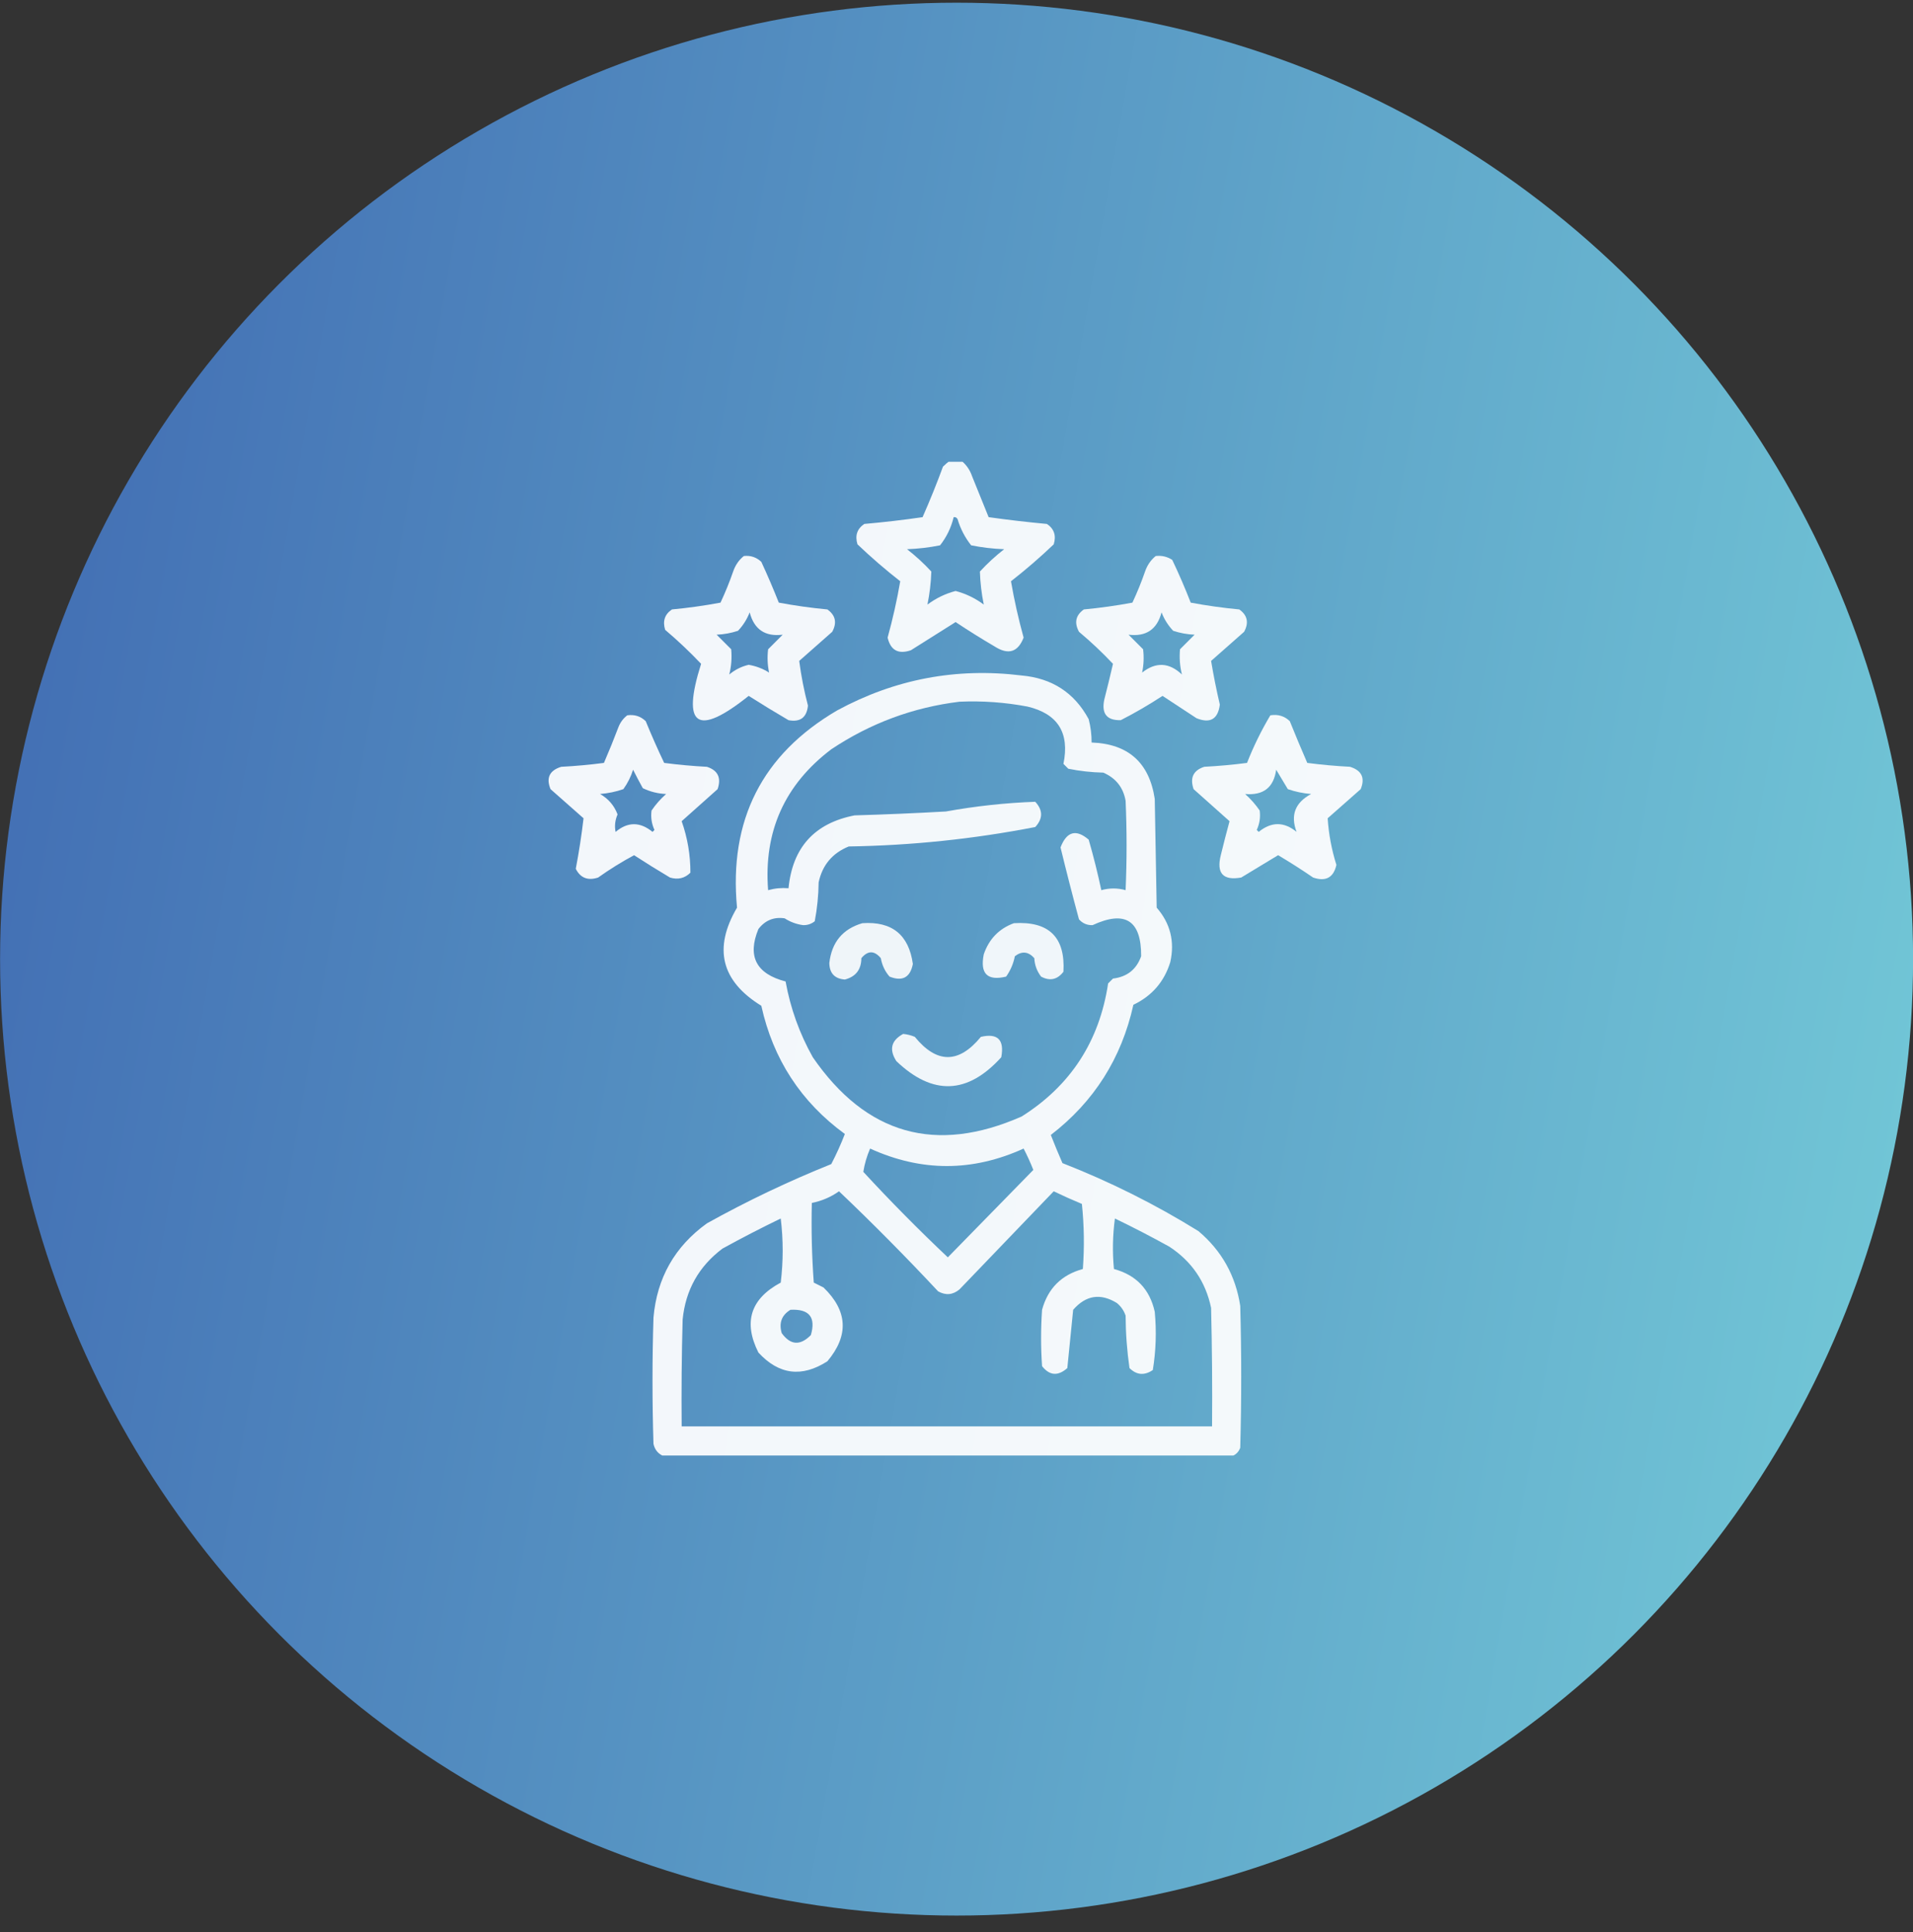 <svg width="100" height="101" viewBox="0 0 100 101" fill="none" xmlns="http://www.w3.org/2000/svg">
<rect x="0" y="0" width="100" height="101" fill="#333333" stroke="none"/>
<circle cx="50.004" cy="50.141" r="50" fill="url(#paint0_linear_3198_611)"/>
<g clip-path="url(#clip0_3198_611)">
<path opacity="0.928" fill-rule="evenodd" clip-rule="evenodd" d="M49.649 24.09C49.852 24.09 50.055 24.09 50.258 24.09C50.516 24.297 50.702 24.568 50.817 24.903C51.104 25.614 51.392 26.325 51.68 27.036C52.692 27.178 53.708 27.297 54.727 27.391C55.104 27.646 55.222 28.002 55.082 28.457C54.367 29.139 53.623 29.782 52.848 30.387C53.018 31.373 53.238 32.355 53.508 33.333C53.211 34.1 52.703 34.253 51.985 33.79C51.294 33.386 50.617 32.963 49.953 32.52C49.175 33.011 48.396 33.502 47.617 33.993C46.961 34.217 46.555 33.997 46.399 33.333C46.669 32.355 46.889 31.373 47.059 30.387C46.284 29.782 45.539 29.139 44.824 28.457C44.684 28.002 44.803 27.646 45.18 27.391C46.2 27.301 47.215 27.183 48.227 27.036C48.61 26.167 48.966 25.287 49.293 24.395C49.41 24.28 49.528 24.178 49.649 24.09ZM49.852 27.036C49.941 27.022 50.008 27.056 50.055 27.137C50.206 27.644 50.443 28.101 50.766 28.508C51.335 28.622 51.91 28.69 52.492 28.711C52.033 29.069 51.61 29.458 51.223 29.879C51.242 30.463 51.31 31.039 51.426 31.606C50.976 31.271 50.485 31.034 49.953 30.895C49.422 31.034 48.931 31.271 48.481 31.606C48.597 31.039 48.664 30.463 48.684 29.879C48.296 29.458 47.873 29.069 47.414 28.711C47.996 28.69 48.572 28.622 49.141 28.508C49.484 28.072 49.721 27.581 49.852 27.036Z" fill="white"/>
<path opacity="0.928" fill-rule="evenodd" clip-rule="evenodd" d="M38.883 29.067C39.236 29.029 39.54 29.13 39.797 29.372C40.122 30.074 40.426 30.785 40.711 31.504C41.549 31.661 42.396 31.78 43.25 31.86C43.676 32.163 43.761 32.552 43.504 33.028C42.929 33.536 42.353 34.043 41.778 34.551C41.88 35.333 42.032 36.112 42.235 36.887C42.171 37.51 41.832 37.764 41.219 37.649C40.517 37.238 39.822 36.815 39.137 36.379C36.445 38.53 35.616 37.971 36.649 34.703C36.06 34.081 35.433 33.489 34.77 32.926C34.63 32.471 34.748 32.115 35.125 31.86C35.98 31.78 36.826 31.661 37.664 31.504C37.912 30.974 38.133 30.433 38.324 29.879C38.439 29.545 38.625 29.274 38.883 29.067ZM40.203 35.161C39.878 34.956 39.523 34.821 39.137 34.754C38.762 34.84 38.424 35.009 38.121 35.262C38.23 34.835 38.264 34.395 38.223 33.942C37.972 33.691 37.718 33.437 37.461 33.18C37.846 33.164 38.218 33.096 38.578 32.977C38.846 32.695 39.049 32.373 39.188 32.012C39.421 32.905 39.996 33.294 40.914 33.18C40.655 33.44 40.401 33.693 40.153 33.942C40.102 34.35 40.119 34.757 40.203 35.161Z" fill="white"/>
<path opacity="0.928" fill-rule="evenodd" clip-rule="evenodd" d="M60.414 29.067C60.73 29.032 61.017 29.099 61.278 29.27C61.627 30.003 61.949 30.748 62.243 31.504C63.081 31.661 63.927 31.78 64.782 31.86C65.208 32.163 65.292 32.552 65.035 33.028C64.46 33.536 63.885 34.043 63.309 34.551C63.435 35.311 63.587 36.072 63.766 36.836C63.667 37.597 63.261 37.834 62.547 37.547C61.955 37.158 61.362 36.769 60.77 36.379C60.064 36.842 59.336 37.266 58.586 37.649C57.861 37.667 57.573 37.312 57.723 36.583C57.883 35.958 58.036 35.331 58.18 34.704C57.625 34.115 57.032 33.556 56.403 33.028C56.146 32.552 56.23 32.163 56.657 31.86C57.511 31.78 58.358 31.661 59.196 31.504C59.444 30.974 59.664 30.433 59.856 29.879C59.969 29.549 60.155 29.278 60.414 29.067ZM59.703 35.161C59.788 34.757 59.805 34.351 59.754 33.942C59.506 33.694 59.252 33.44 58.993 33.18C59.911 33.294 60.486 32.905 60.719 32.012C60.858 32.373 61.061 32.695 61.328 32.977C61.689 33.096 62.061 33.164 62.446 33.18C62.189 33.437 61.935 33.691 61.684 33.942C61.643 34.395 61.677 34.835 61.785 35.262C61.116 34.628 60.422 34.594 59.703 35.161Z" fill="white"/>
<path opacity="0.926" fill-rule="evenodd" clip-rule="evenodd" d="M64.477 76.09C54.523 76.09 44.57 76.09 34.617 76.09C34.373 75.964 34.221 75.761 34.16 75.481C34.092 73.281 34.092 71.08 34.16 68.879C34.341 66.807 35.273 65.165 36.953 63.954C39.055 62.784 41.222 61.752 43.453 60.856C43.719 60.346 43.956 59.821 44.164 59.282C41.87 57.607 40.414 55.373 39.797 52.579C37.7 51.288 37.277 49.578 38.527 47.45C38.096 42.873 39.84 39.437 43.758 37.141C46.779 35.501 49.996 34.892 53.406 35.313C54.998 35.456 56.166 36.217 56.91 37.598C57.013 37.998 57.064 38.405 57.062 38.817C58.977 38.886 60.077 39.868 60.363 41.762C60.397 43.658 60.431 45.554 60.465 47.45C61.178 48.27 61.415 49.218 61.176 50.294C60.862 51.319 60.219 52.063 59.246 52.528C58.626 55.327 57.188 57.595 54.93 59.333C55.123 59.829 55.327 60.32 55.539 60.805C58.022 61.776 60.392 62.961 62.648 64.36C63.864 65.386 64.592 66.69 64.832 68.27C64.9 70.741 64.9 73.213 64.832 75.684C64.762 75.872 64.644 76.008 64.477 76.09ZM50.156 36.684C51.352 36.631 52.537 36.716 53.711 36.938C55.297 37.314 55.923 38.312 55.59 39.934C55.674 40.019 55.759 40.103 55.844 40.188C56.445 40.31 57.054 40.377 57.672 40.391C58.329 40.675 58.718 41.166 58.84 41.864C58.908 43.421 58.908 44.978 58.84 46.536C58.422 46.418 57.998 46.418 57.57 46.536C57.382 45.649 57.162 44.769 56.91 43.895C56.251 43.33 55.76 43.465 55.438 44.301C55.743 45.557 56.065 46.81 56.402 48.059C56.59 48.272 56.828 48.373 57.113 48.364C58.818 47.574 59.664 48.116 59.652 49.989C59.408 50.679 58.917 51.069 58.18 51.157C58.095 51.241 58.01 51.326 57.926 51.411C57.471 54.434 55.965 56.753 53.406 58.368C48.915 60.346 45.276 59.314 42.488 55.27C41.792 54.028 41.318 52.708 41.066 51.309C39.529 50.909 39.055 49.995 39.645 48.567C39.997 48.111 40.454 47.925 41.016 48.008C41.309 48.197 41.631 48.316 41.98 48.364C42.21 48.37 42.413 48.302 42.59 48.161C42.717 47.495 42.785 46.818 42.793 46.13C42.986 45.225 43.511 44.599 44.367 44.251C47.646 44.2 50.896 43.861 54.117 43.235C54.523 42.795 54.523 42.355 54.117 41.915C52.551 41.972 50.994 42.142 49.445 42.422C47.855 42.512 46.264 42.58 44.672 42.626C42.579 43.034 41.428 44.303 41.219 46.434C40.852 46.405 40.497 46.439 40.152 46.536C39.914 43.474 41.015 41.02 43.453 39.172C45.496 37.809 47.73 36.98 50.156 36.684ZM45.484 60.044C48.157 61.262 50.831 61.262 53.508 60.044C53.696 60.404 53.865 60.776 54.016 61.161C52.523 62.687 51.034 64.21 49.547 65.731C48.022 64.291 46.549 62.801 45.129 61.262C45.193 60.848 45.312 60.442 45.484 60.044ZM43.859 62.278C45.636 63.97 47.363 65.713 49.039 67.508C49.437 67.73 49.809 67.696 50.156 67.407C51.798 65.697 53.44 63.987 55.082 62.278C55.565 62.511 56.056 62.731 56.555 62.938C56.672 64.064 56.689 65.199 56.605 66.34C55.488 66.645 54.777 67.356 54.473 68.473C54.405 69.455 54.405 70.437 54.473 71.419C54.865 71.918 55.305 71.952 55.793 71.52C55.895 70.504 55.996 69.489 56.098 68.473C56.764 67.71 57.525 67.591 58.383 68.118C58.598 68.294 58.75 68.514 58.84 68.778C58.845 69.702 58.913 70.616 59.043 71.52C59.415 71.887 59.821 71.921 60.262 71.622C60.426 70.616 60.46 69.601 60.363 68.575C60.101 67.398 59.39 66.654 58.23 66.34C58.146 65.458 58.163 64.578 58.281 63.7C59.245 64.165 60.193 64.656 61.125 65.172C62.295 65.938 63.023 67.004 63.309 68.372C63.359 70.436 63.376 72.502 63.359 74.567C54.117 74.567 44.875 74.567 35.633 74.567C35.616 72.705 35.633 70.843 35.684 68.981C35.837 67.438 36.531 66.202 37.766 65.274C38.765 64.723 39.781 64.199 40.812 63.7C40.948 64.817 40.948 65.934 40.812 67.051C39.234 67.897 38.845 69.115 39.645 70.708C40.715 71.87 41.917 72.022 43.25 71.165C44.383 69.816 44.315 68.529 43.047 67.305C42.878 67.221 42.708 67.136 42.539 67.051C42.438 65.665 42.404 64.277 42.438 62.887C42.96 62.782 43.434 62.578 43.859 62.278ZM41.32 68.473C42.302 68.421 42.657 68.861 42.387 69.794C41.83 70.36 41.322 70.326 40.863 69.692C40.708 69.158 40.861 68.751 41.32 68.473Z" fill="white"/>
<path opacity="0.93" fill-rule="evenodd" clip-rule="evenodd" d="M32.789 37.395C33.164 37.341 33.486 37.443 33.754 37.7C34.056 38.438 34.378 39.166 34.719 39.883C35.461 39.98 36.206 40.048 36.953 40.087C37.528 40.272 37.714 40.662 37.512 41.254C36.886 41.813 36.259 42.372 35.633 42.93C35.94 43.802 36.092 44.7 36.09 45.622C35.795 45.916 35.439 46 35.024 45.876C34.389 45.499 33.763 45.11 33.145 44.708C32.493 45.059 31.867 45.448 31.266 45.876C30.73 46.051 30.34 45.898 30.098 45.419C30.265 44.544 30.401 43.664 30.504 42.778C29.929 42.27 29.353 41.762 28.778 41.254C28.538 40.666 28.725 40.277 29.336 40.087C30.084 40.048 30.828 39.98 31.57 39.883C31.838 39.264 32.092 38.638 32.332 38.004C32.432 37.754 32.584 37.551 32.789 37.395ZM33.094 40.239C33.252 40.556 33.421 40.878 33.602 41.204C33.986 41.389 34.392 41.491 34.821 41.508C34.529 41.766 34.275 42.054 34.059 42.372C34.011 42.722 34.062 43.061 34.211 43.387C34.177 43.421 34.144 43.455 34.11 43.489C33.459 42.954 32.816 42.954 32.18 43.489C32.117 43.187 32.151 42.882 32.282 42.575C32.107 42.112 31.802 41.756 31.367 41.508C31.785 41.475 32.192 41.391 32.586 41.254C32.81 40.942 32.979 40.603 33.094 40.239Z" fill="white"/>
<path opacity="0.93" fill-rule="evenodd" clip-rule="evenodd" d="M66.406 37.395C66.802 37.33 67.141 37.431 67.422 37.7C67.717 38.433 68.022 39.161 68.336 39.883C69.078 39.98 69.823 40.047 70.57 40.086C71.182 40.277 71.368 40.666 71.129 41.254C70.553 41.762 69.978 42.27 69.402 42.778C69.456 43.603 69.608 44.415 69.859 45.215C69.709 45.88 69.303 46.1 68.641 45.875C68.045 45.466 67.435 45.077 66.812 44.707C66.169 45.097 65.526 45.486 64.883 45.875C63.934 46.044 63.579 45.654 63.816 44.707C63.962 44.109 64.114 43.517 64.273 42.93C63.647 42.371 63.021 41.813 62.394 41.254C62.192 40.661 62.378 40.272 62.953 40.086C63.7 40.047 64.445 39.98 65.187 39.883C65.528 39.015 65.935 38.186 66.406 37.395ZM66.711 40.239C66.911 40.571 67.114 40.909 67.32 41.254C67.715 41.391 68.121 41.475 68.539 41.508C67.702 41.955 67.448 42.615 67.777 43.489C67.121 42.95 66.46 42.95 65.797 43.489C65.763 43.455 65.729 43.421 65.695 43.387C65.845 43.061 65.896 42.722 65.848 42.371C65.631 42.054 65.377 41.766 65.086 41.508C66.04 41.592 66.582 41.169 66.711 40.239Z" fill="white"/>
<path opacity="0.9" fill-rule="evenodd" clip-rule="evenodd" d="M45.078 48.262C46.626 48.155 47.506 48.866 47.719 50.395C47.58 51.102 47.174 51.322 46.5 51.055C46.261 50.781 46.109 50.459 46.043 50.09C45.705 49.684 45.366 49.684 45.027 50.09C45.023 50.687 44.735 51.059 44.164 51.208C43.632 51.167 43.361 50.879 43.352 50.344C43.476 49.257 44.051 48.563 45.078 48.262Z" fill="white"/>
<path opacity="0.904" fill-rule="evenodd" clip-rule="evenodd" d="M53 48.262C54.831 48.149 55.694 48.996 55.59 50.801C55.271 51.215 54.882 51.3 54.422 51.055C54.204 50.771 54.086 50.45 54.067 50.09C53.756 49.741 53.417 49.708 53.051 49.989C52.973 50.38 52.821 50.736 52.594 51.055C51.611 51.291 51.221 50.901 51.426 49.887C51.699 49.09 52.223 48.548 53 48.262Z" fill="white"/>
<path opacity="0.907" fill-rule="evenodd" clip-rule="evenodd" d="M47.211 54.051C47.421 54.07 47.624 54.121 47.821 54.204C48.969 55.613 50.12 55.613 51.274 54.204C52.155 54.001 52.51 54.356 52.34 55.27C50.58 57.217 48.752 57.284 46.856 55.473C46.466 54.866 46.585 54.392 47.211 54.051Z" fill="white"/>
</g>
<defs>
<linearGradient id="paint0_linear_3198_611" x1="0.004" y1="0.141" x2="115.725" y2="20.507" gradientUnits="userSpaceOnUse">
<stop stop-color="#406AB2"/>
<stop offset="1" stop-color="#75CDD9"/>
</linearGradient>
<clipPath id="clip0_3198_611">
<rect width="52" height="52" fill="white" transform="translate(24.004 24.141)"/>
</clipPath>
</defs>
</svg>
